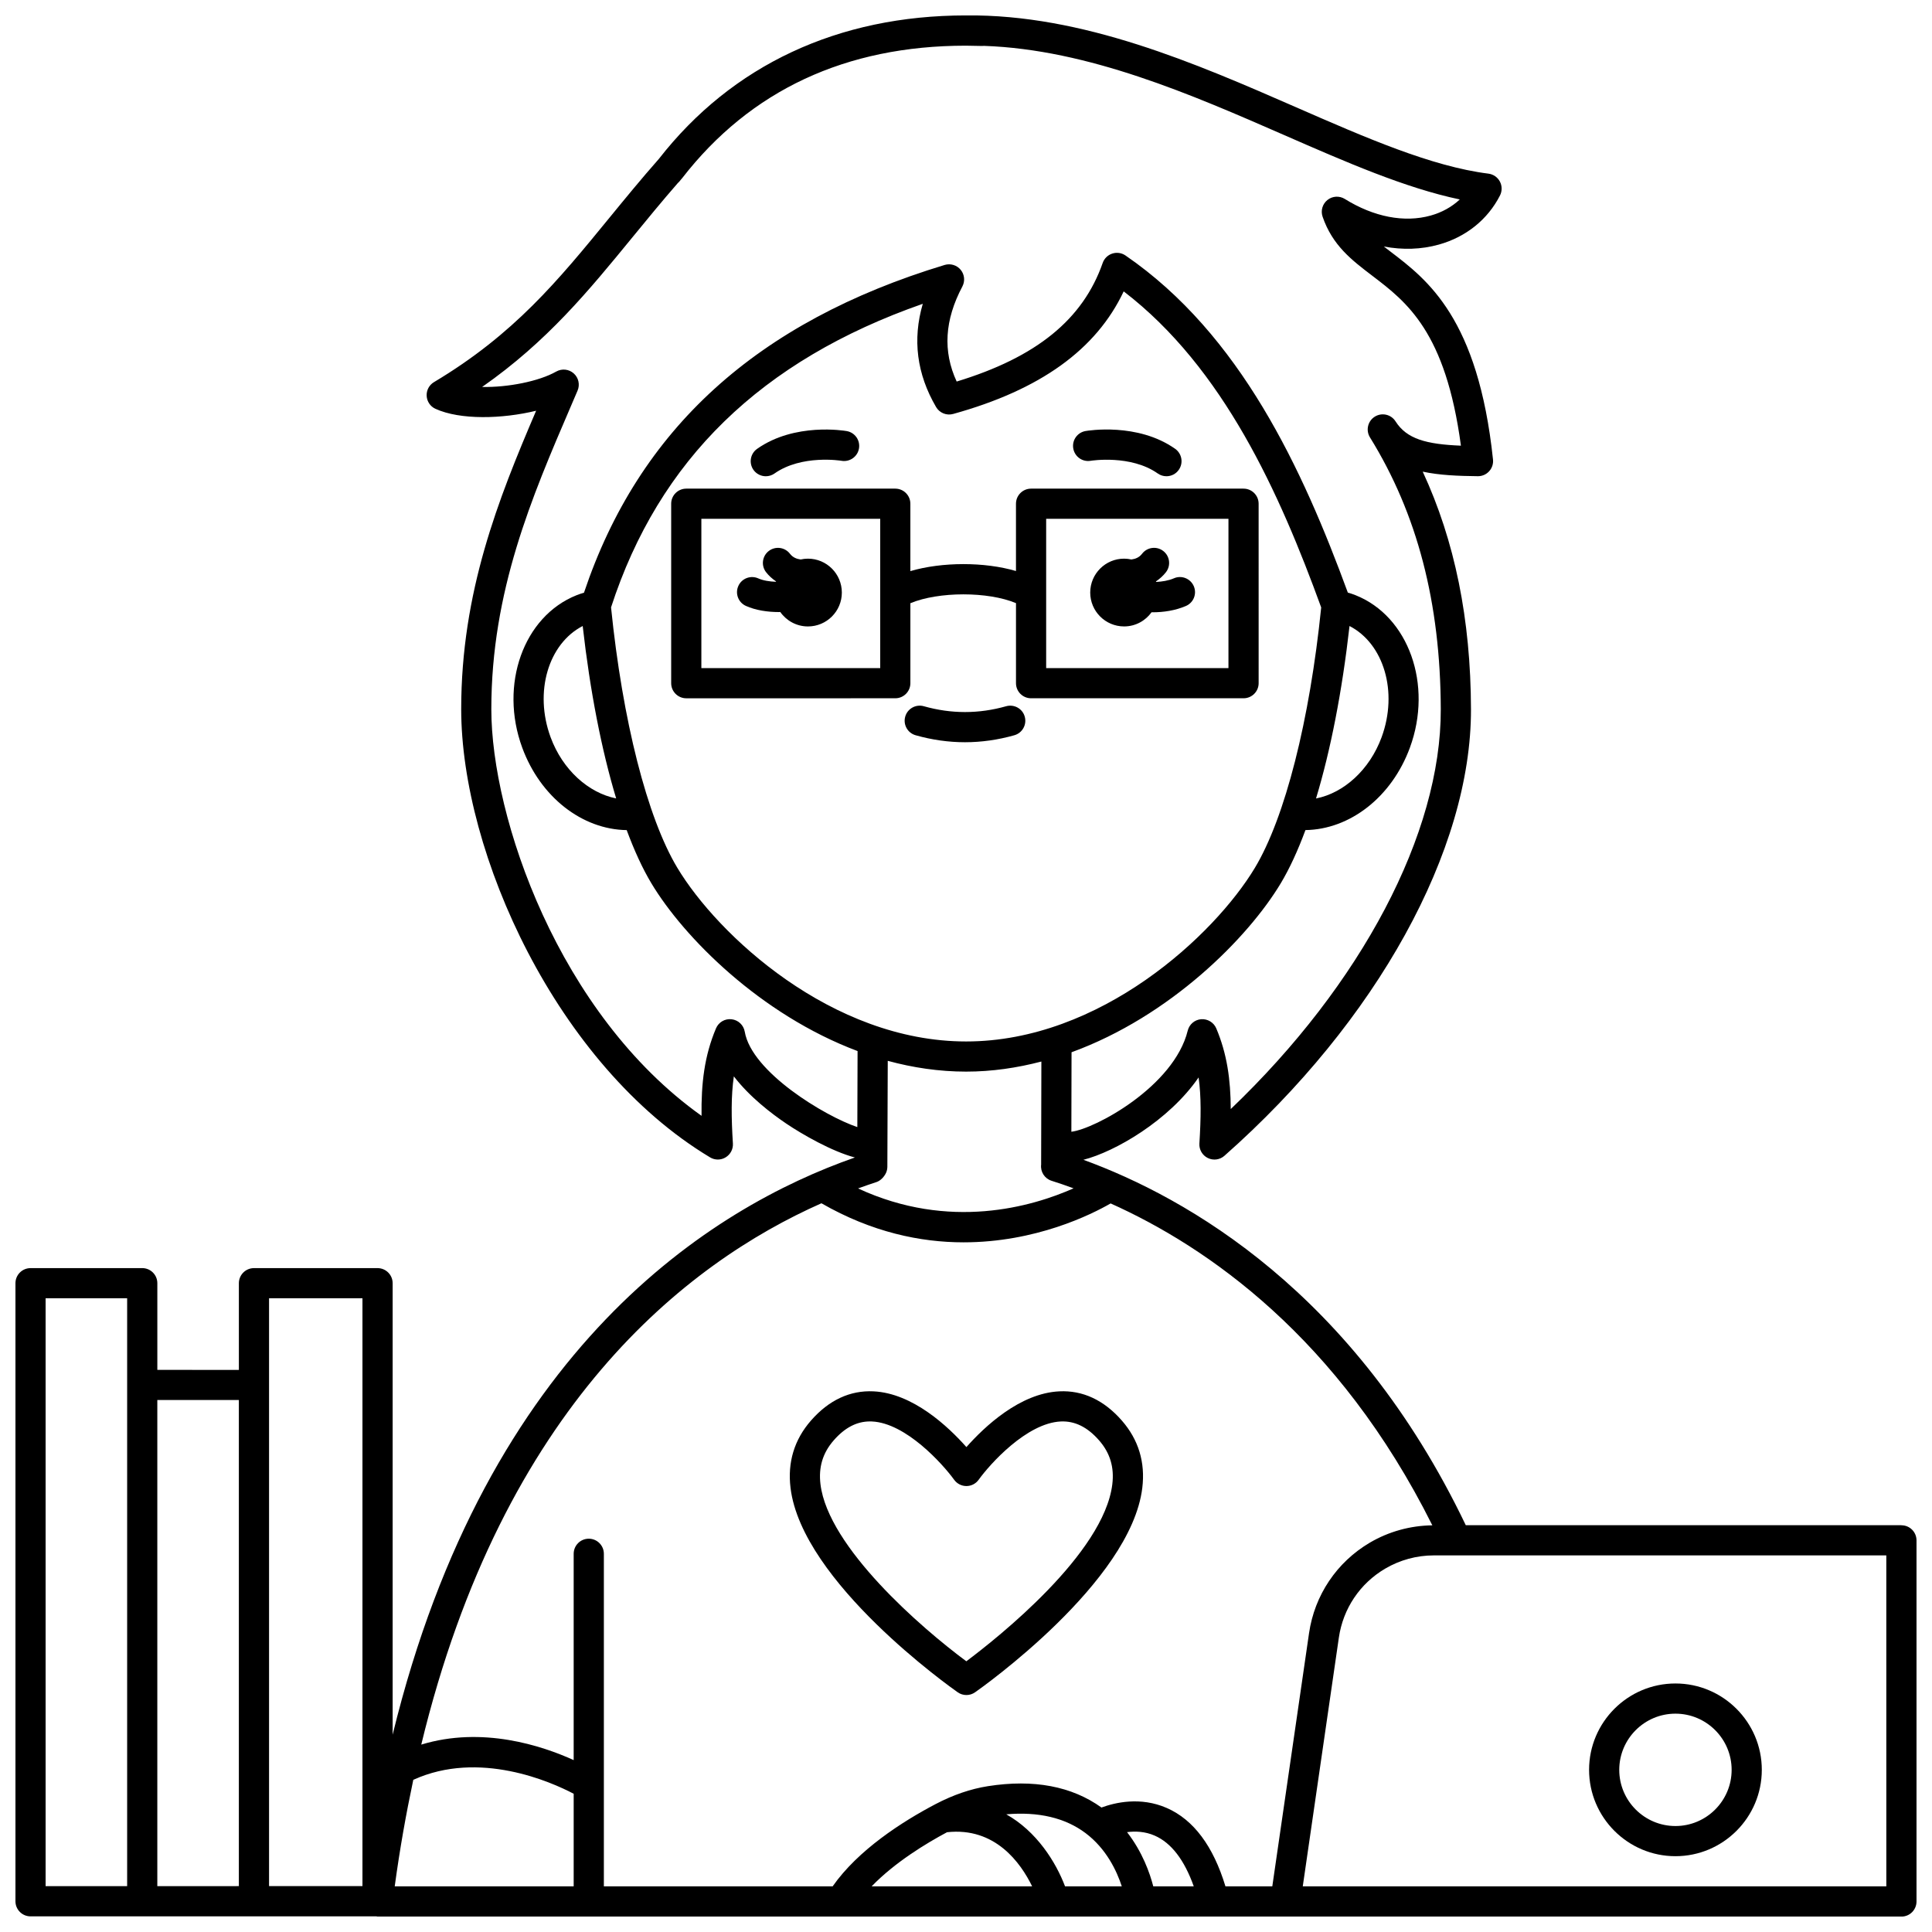 <?xml version="1.0" encoding="UTF-8"?>
<!-- Uploaded to: ICON Repo, www.iconrepo.com, Generator: ICON Repo Mixer Tools -->
<svg width="800px" height="800px" version="1.1" viewBox="144 144 512 512" xmlns="http://www.w3.org/2000/svg">
 <defs>
  <clipPath id="a">
   <path d="m148.09 148.09h503.81v503.81h-503.81z"/>
  </clipPath>
 </defs>
 <path d="m455.12 297.25c-1.469 0.629-3.125 0.891-4.738 0.969-0.016-0.043-0.023-0.09-0.039-0.133 0.98-0.684 1.891-1.469 2.66-2.465 1.348-1.75 1.016-4.262-0.734-5.606-1.75-1.348-4.258-1.02-5.606 0.734-0.758 0.988-1.758 1.375-2.828 1.52-0.625-0.137-1.273-0.219-1.934-0.219-4.957 0-8.98 4.023-8.98 8.98 0 4.957 4.023 8.98 8.98 8.98 3.008 0 5.648-1.492 7.281-3.758 0.082 0 0.164 0.012 0.25 0.012 2.941 0 6.062-0.473 8.84-1.668 2.031-0.867 2.973-3.219 2.098-5.25-0.871-2.027-3.234-2.973-5.25-2.098z"/>
 <path d="m358.11 292.05c-0.668 0-1.312 0.082-1.934 0.219-1.066-0.145-2.07-0.531-2.832-1.52-1.348-1.746-3.852-2.078-5.606-0.734-1.75 1.344-2.082 3.856-0.734 5.606 0.766 0.996 1.68 1.781 2.66 2.461-0.012 0.031-0.02 0.062-0.027 0.098-1.691-0.059-3.383-0.32-4.691-0.902-2.027-0.898-4.387 0.004-5.281 2.019-0.902 2.016 0.004 4.383 2.019 5.281 2.59 1.16 5.723 1.625 8.742 1.625 0.121 0 0.23-0.016 0.352-0.02 1.625 2.312 4.301 3.832 7.34 3.832 4.957 0 8.98-4.023 8.98-8.98-0.004-4.969-4.027-8.984-8.988-8.984z"/>
 <g clip-path="url(#a)">
  <path d="m647.9 548.2h-115.45c-29.551-61.703-73.887-86.828-101.34-96.844 8.328-2.113 22.645-10.367 30.531-21.824 0.715 5.117 0.633 10.742 0.211 17.516-0.102 1.617 0.781 3.129 2.234 3.84 1.457 0.715 3.195 0.477 4.406-0.598 40.406-35.695 65.441-81.047 65.332-118.37-0.07-23.816-4.269-44.547-12.789-62.93 4.406 0.953 9.355 1.152 14.609 1.207h0.043c1.125 0 2.199-0.477 2.953-1.309 0.77-0.844 1.141-1.977 1.02-3.109-3.941-37.41-17.363-47.633-27.164-55.098-0.605-0.465-1.199-0.91-1.766-1.355 4.988 0.945 9.93 0.785 14.57-0.508 7.199-2.008 12.957-6.633 16.215-13.02 0.586-1.16 0.578-2.535-0.031-3.688-0.613-1.152-1.746-1.93-3.039-2.094-15.055-1.891-32.512-9.52-50.992-17.602-26.492-11.578-56.5-24.672-87.477-24.328-33.84 0.004-61.961 13.148-81.359 38.012-4.738 5.375-9.031 10.629-13.191 15.707-13.516 16.523-25.191 30.789-46.418 43.461-1.273 0.758-2.023 2.168-1.938 3.652 0.078 1.484 0.973 2.801 2.324 3.418 6.562 3.004 17.727 2.695 26.684 0.512-10.062 23.508-19.855 48.094-19.855 79.078 0 38.082 25.219 94.328 65.957 118.79 1.273 0.77 2.863 0.766 4.133-0.012 1.266-0.773 2.008-2.184 1.914-3.668-0.43-6.898-0.504-12.602 0.25-17.793 4.172 5.441 9.957 9.867 13.938 12.551 4.207 2.832 12.031 7.34 18.141 8.949-37.902 13.262-97.441 50.254-122.5 152.96v-119.64c0-2.207-1.789-4-4-4h-32.75c-2.211 0-4 1.793-4 4v22.973l-21.609-0.004v-22.973c0-2.207-1.789-4-4-4l-29.602 0.004c-2.211 0-4 1.793-4 4v163.79c0 2.207 1.789 4 4 4h91.676c0.102 0.008 0.188 0.062 0.293 0.062h55.961c0.004 0 0.012 0.004 0.016 0.004 0.004 0 0.012-0.004 0.016-0.004h347.84c1.062 0 2.078-0.418 2.828-1.172 0.746-0.75 1.172-1.766 1.172-2.828v-95.707c-0.004-2.207-1.789-3.996-4-3.996zm-349.48-238.3c1.961 17.336 5.019 32.941 8.871 45.691-7.324-1.457-14.191-7.562-17.379-16.223-4.426-12.035-0.562-24.801 8.508-29.469zm7.516-4.945c12.688-39.066 39.75-65.457 82.613-80.445-2.762 9.441-1.59 18.613 3.523 27.359 0.914 1.566 2.781 2.32 4.519 1.836 23.07-6.391 37.914-17.047 45.199-32.488 26.469 20.289 41.312 53.48 52.34 83.762-3.043 29.949-9.582 55.691-17.555 68.977-10.68 17.801-40.902 46.043-76.543 46.043-35.637 0-65.863-28.242-76.543-46.043-7.973-13.277-14.516-39.027-17.555-69zm195.7 4.945c9.074 4.672 12.93 17.434 8.504 29.473-3.188 8.66-10.023 14.785-17.379 16.23 3.859-12.754 6.918-28.363 8.875-45.703zm-125.36 147.36c1.09-0.355 2.098-1.449 2.559-2.504 0.211-0.496 0.32-1.027 0.324-1.566l0.105-28.059c6.652 1.812 13.602 2.859 20.766 2.859 6.871 0 13.535-0.996 19.945-2.672l-0.062 27.316c-0.227 1.891 0.914 3.703 2.762 4.285 1.836 0.578 3.793 1.25 5.836 2-10.961 4.863-32.863 11.277-57.117 0.027 1.668-0.602 3.305-1.176 4.883-1.688zm-34.91-39.848c-0.297-1.75-1.715-3.094-3.481-3.297-1.781-0.211-3.449 0.781-4.141 2.414-3.059 7.242-3.938 14.551-3.828 23.176-37.965-26.996-55.711-79.203-55.711-107.76 0-31.273 10.723-56.199 21.086-80.301l1.77-4.129c0.676-1.578 0.27-3.414-1.012-4.555-1.281-1.148-3.144-1.34-4.641-0.496-4.582 2.606-12.867 4.223-19.637 4.082 17.234-12.035 28.25-25.508 39.828-39.656 3.824-4.672 7.766-9.488 12.027-14.375 0.18-0.156 0.348-0.328 0.5-0.516l0.293-0.363c0.082-0.09 0.305-0.348 0.355-0.414 18.07-23.293 43.359-35.109 75.176-35.117l4.277 0.078c0.176-0.004 0.371-0.008 0.547-0.027 27.645 0.953 55.09 12.949 79.461 23.602 16.488 7.211 32.184 14.07 46.625 17.098-2.102 1.977-4.734 3.441-7.727 4.273-6.969 1.941-15.051 0.383-22.742-4.402-1.434-0.887-3.269-0.793-4.598 0.27-1.324 1.051-1.84 2.824-1.293 4.422 2.606 7.617 7.727 11.512 13.141 15.637 9.156 6.973 19.477 14.84 23.52 45.051-9.188-0.375-14.359-1.762-17.332-6.445-1.18-1.855-3.629-2.41-5.496-1.242-1.863 1.168-2.43 3.621-1.277 5.492 12.547 20.266 18.68 43.832 18.766 72.047 0.102 32.93-21.035 72.883-55.66 105.95-0.031-7.852-0.992-14.645-3.836-21.379-0.672-1.582-2.285-2.551-4-2.43-1.719 0.137-3.156 1.359-3.566 3.031-3.629 14.762-24.57 26.051-30.836 26.793l0.047-21.066c26.156-9.535 46.777-30.332 55.449-44.785 2.328-3.883 4.516-8.637 6.539-14.094 11.781-0.168 22.859-8.73 27.68-21.844 6.133-16.676-0.328-34.801-14.402-40.402-0.648-0.262-1.328-0.488-2.047-0.691-11.977-32.656-28.43-68.414-58.926-89.34-1.027-0.707-2.328-0.887-3.508-0.5-1.184 0.387-2.121 1.305-2.531 2.484-5.227 14.957-17.559 24.996-38.695 31.426-3.703-8.02-3.199-16.293 1.512-25.199 0.75-1.426 0.578-3.168-0.449-4.414-1.023-1.242-2.703-1.746-4.246-1.285-49.75 15.074-81.039 43.496-95.582 86.855-0.684 0.195-1.336 0.418-1.965 0.668-14.074 5.602-20.535 23.73-14.402 40.402 4.824 13.117 15.887 21.68 27.684 21.848 2.023 5.457 4.211 10.215 6.539 14.094 8.582 14.301 28.875 34.793 54.645 44.461l-0.062 20.148c-8.613-2.902-28.008-14.578-29.836-25.277zm-185.28 70.641h21.609v155.79h-21.609zm29.605 26.969h21.609v128.82l-21.609 0.004zm54.363 128.82h-24.754v-155.79h24.754zm13.473-28.168c17.48-7.969 36.578 0.57 42.504 3.691v24.539h-47.426c1.348-9.934 3.023-19.297 4.922-28.23zm187.76 28.23h-15.039c-2.422-6.406-7.492-14.551-15.578-19.09 8.543-0.738 15.605 0.922 20.996 4.965 5.555 4.172 8.309 10.094 9.621 14.125zm1.391-14.367c2.184-0.281 4.769-0.203 7.34 0.926 4.402 1.926 7.859 6.469 10.34 13.438h-10.73c-0.902-3.496-2.863-9.105-6.949-14.363zm-47.707 0.023c12.738-1.41 19.527 8.105 22.555 14.344h-42.535c6.148-6.367 14.488-11.414 19.98-14.344zm73.785 14.344c-3.227-10.645-8.43-17.648-15.535-20.766-7.027-3.082-13.805-1.422-17.32-0.125-7.852-5.637-17.953-7.562-30.09-5.66-4.566 0.715-9.23 2.316-13.863 4.746-8.91 4.676-20.547 12.168-27.293 21.805h-60.625v-88.133c0-2.207-1.789-4-4-4-2.211 0-4 1.793-4 4v54.676c-8.395-3.828-24.23-9.047-40.391-4.109 21.688-89.676 70.102-127.54 106.05-143.46 13.363 7.688 26.281 10.352 37.656 10.352 19.137 0 33.867-7.363 38.984-10.309 25.504 11.434 60.352 35.441 85.254 85.305-5.816 0.07-11.535 1.641-16.559 4.59-8.777 5.172-14.652 13.918-16.117 24.004l-9.734 67.078h-12.414zm175.14 0.004-154.65-0.004 9.566-65.93c1.117-7.672 5.586-14.332 12.262-18.262 3.91-2.301 8.371-3.516 12.906-3.516h119.91z"/>
 </g>
 <path d="m588.01 635.91c12.617 0 22.887-10.266 22.887-22.887 0-12.617-10.266-22.883-22.887-22.883-12.621 0-22.887 10.266-22.887 22.883 0.004 12.617 10.27 22.887 22.887 22.887zm0-37.773c8.207 0 14.891 6.676 14.891 14.887 0 8.207-6.68 14.891-14.891 14.891-8.207 0-14.891-6.676-14.891-14.891 0.004-8.211 6.688-14.887 14.891-14.887z"/>
 <path d="m424.74 512.72c-10.469 0.492-19.879 9.402-24.633 14.773-4.754-5.371-14.168-14.281-24.633-14.773-6.18-0.297-11.816 2.312-16.566 7.75-4.414 5.059-6.238 11.062-5.41 17.844 3.043 24.996 42.629 52.984 44.316 54.164 0.688 0.484 1.488 0.723 2.293 0.723s1.602-0.238 2.293-0.723c1.688-1.18 41.273-29.164 44.32-54.164 0.824-6.785-0.996-12.785-5.414-17.844-4.75-5.441-10.375-8.055-16.566-7.75zm14.035 24.625c-2.234 18.383-30.402 40.711-38.688 46.914-11.926-8.828-36.625-30.242-38.652-46.91-0.547-4.5 0.59-8.301 3.492-11.621 2.953-3.387 6.109-5.035 9.629-5.035 0.176 0 0.352 0.004 0.527 0.012 9.004 0.414 18.773 11.297 21.777 15.453 0.75 1.039 1.961 1.66 3.246 1.66h0.004c1.285 0 2.492-0.621 3.242-1.664 2.988-4.156 12.723-15.023 21.762-15.449 3.727-0.168 7.066 1.469 10.168 5.023 2.898 3.32 4.043 7.121 3.492 11.617z"/>
 <path d="m346.95 270.21c0.797 0 1.598-0.234 2.301-0.73 7.227-5.09 17.66-3.383 17.766-3.363 2.16 0.371 4.238-1.074 4.617-3.246 0.387-2.176-1.066-4.25-3.242-4.629-0.559-0.098-13.773-2.324-23.75 4.707-1.805 1.273-2.238 3.766-0.965 5.574 0.777 1.094 2.016 1.688 3.273 1.688z"/>
 <path d="m433.06 266.11c0.098-0.016 10.598-1.684 17.758 3.367 0.703 0.496 1.504 0.73 2.301 0.73 1.254 0 2.496-0.586 3.269-1.695 1.273-1.809 0.84-4.301-0.965-5.574-9.984-7.027-23.191-4.801-23.754-4.707-2.176 0.383-3.625 2.453-3.242 4.629 0.383 2.184 2.457 3.641 4.633 3.25z"/>
 <path d="m410.64 331.16c-7.262 2.055-14.551 2.055-21.812 0-2.113-0.602-4.34 0.629-4.934 2.754-0.602 2.125 0.633 4.336 2.754 4.934 4.34 1.23 8.742 1.852 13.082 1.852 4.344 0 8.75-0.625 13.082-1.852 2.125-0.602 3.359-2.812 2.754-4.934-0.586-2.125-2.816-3.348-4.926-2.754z"/>
 <path d="m381.26 329.05c2.211 0 4-1.793 4-4v-21.195c7.519-3.121 20.578-3.125 27.988-0.016v21.211c0 2.207 1.789 4 4 4h56.305c2.211 0 4-1.793 4-4l-0.004-47.555c0-2.207-1.789-4-4-4h-56.305c-2.211 0-4 1.793-4 4v17.832c-8.359-2.449-19.574-2.441-27.988 0.023v-17.855c0-2.207-1.789-4-4-4h-55.387c-2.211 0-4 1.793-4 4v47.559c0 2.207 1.789 4 4 4zm39.984-47.559h48.309v39.559l-48.309 0.004zm-91.375 0h47.398v39.559l-47.398 0.004z"/>
</svg>